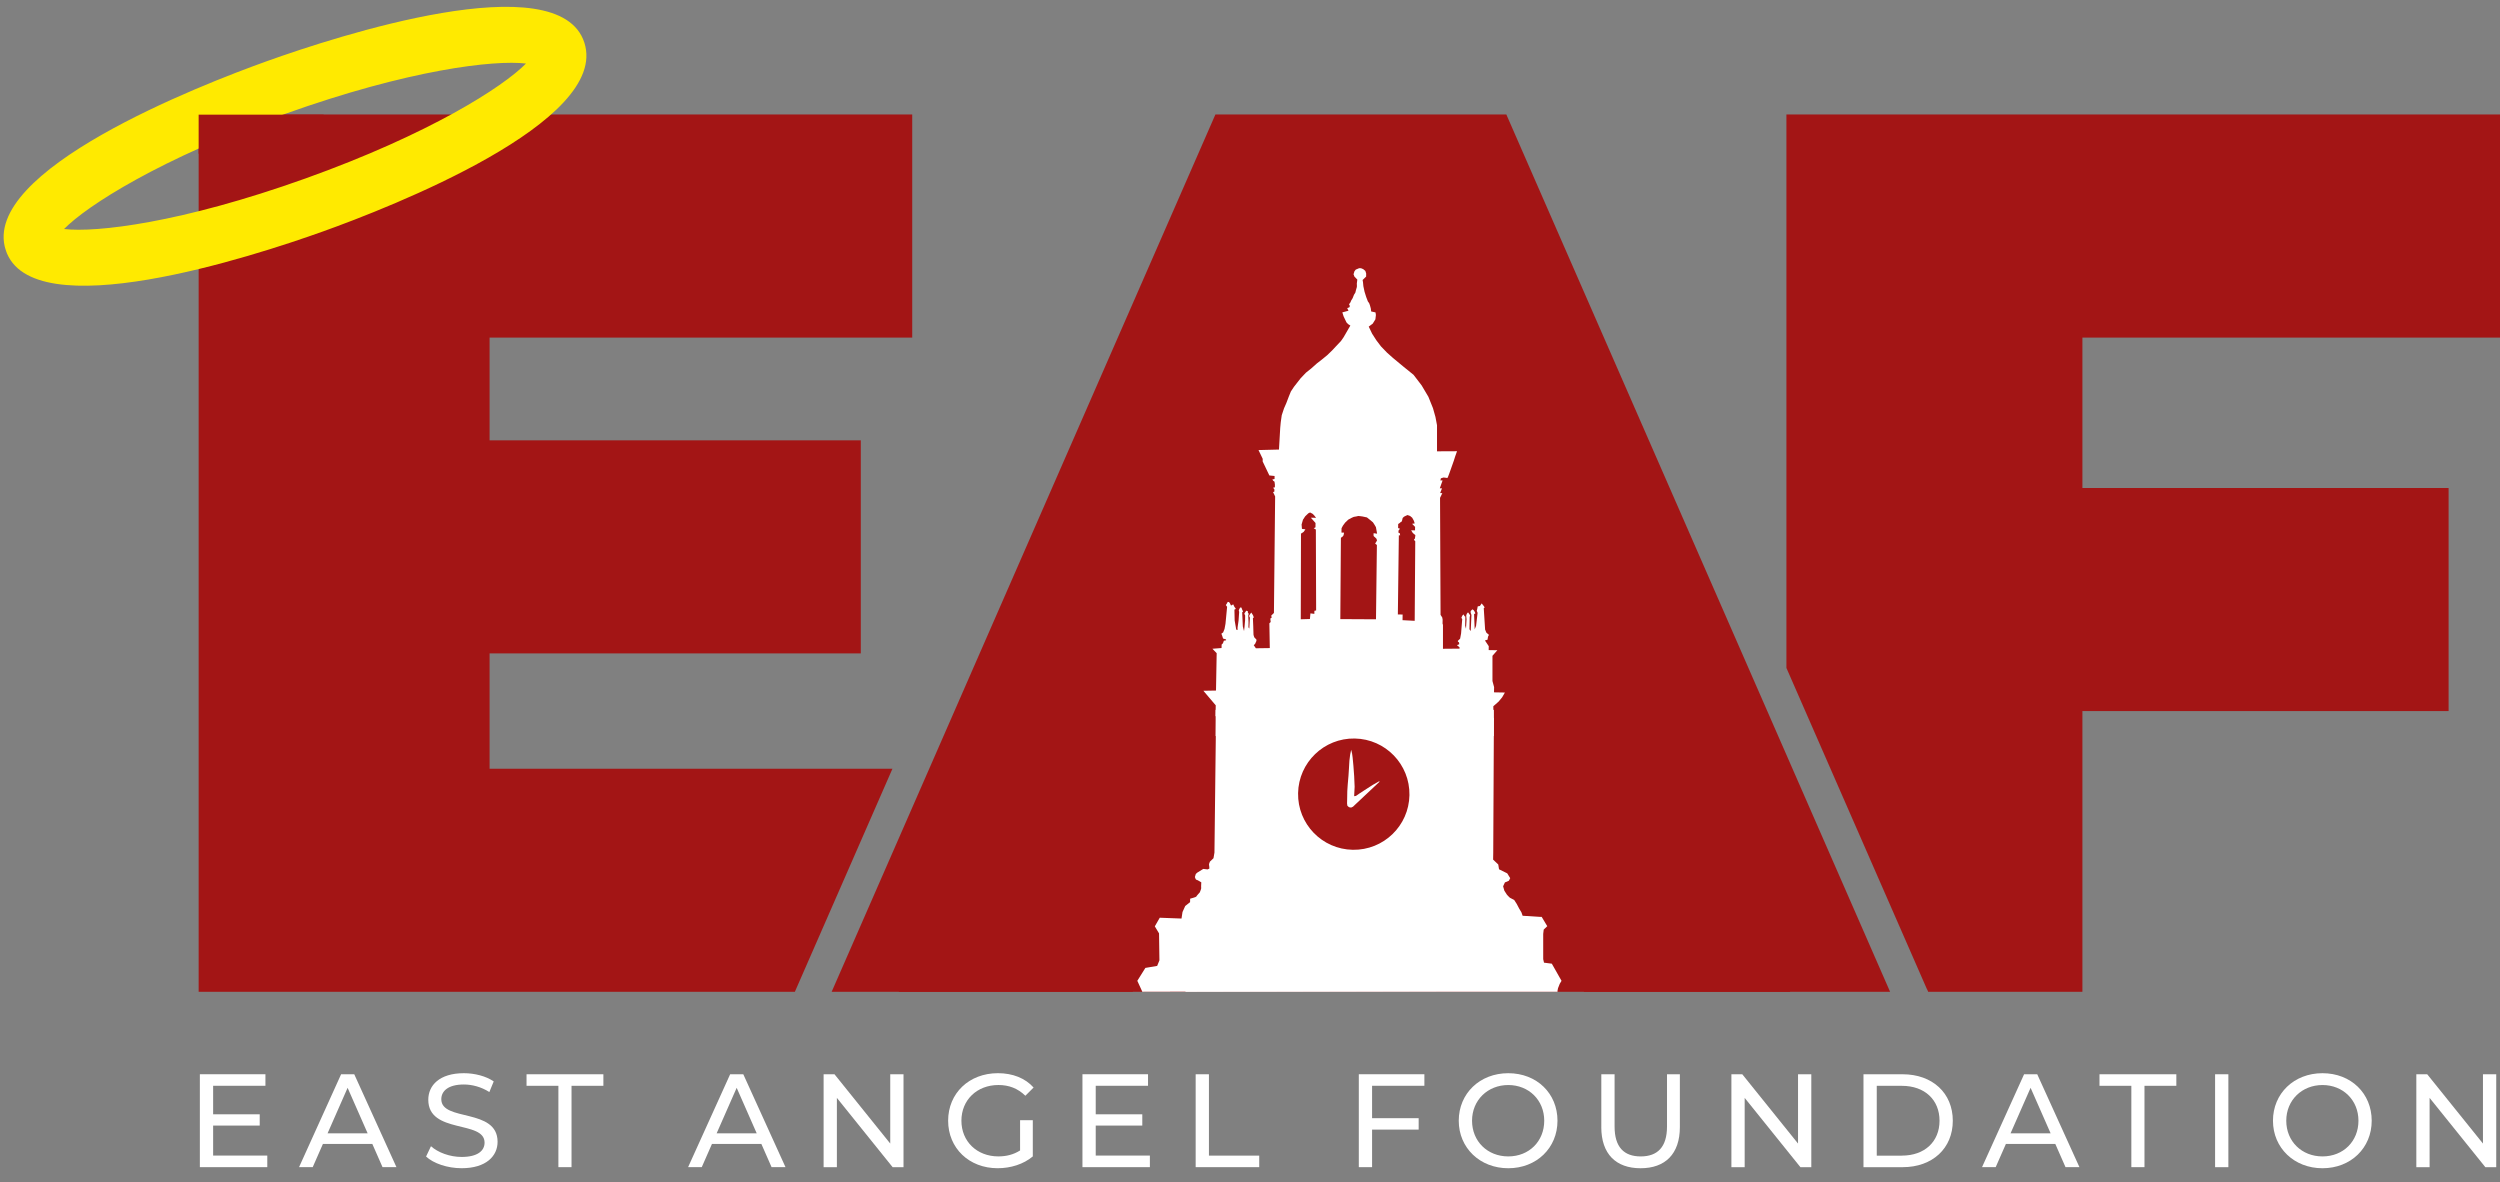 <svg xmlns="http://www.w3.org/2000/svg" xmlns:xlink="http://www.w3.org/1999/xlink" viewBox="0 0 1035.87 489.81"><rect x="0" y="0" width="1035.87" height="489.81" fill="#808080" stroke="none"/><defs><style>      .cls-1 {        clip-path: url(#clippath-4);      }      .cls-2, .cls-3 {        fill: #fff;      }      .cls-4, .cls-3 {        fill-rule: evenodd;      }      .cls-4, .cls-5 {        fill: #a31515;      }      .cls-6 {        fill: none;      }      .cls-7 {        clip-path: url(#clippath-1);      }      .cls-8 {        fill: #ffea00;      }      .cls-9 {        clip-path: url(#clippath-3);      }      .cls-10 {        clip-path: url(#clippath-2);      }      .cls-11 {        clip-path: url(#clippath);      }    </style><clipPath id="clippath"><rect class="cls-6" x="597.84" y="250.12" width="65.16" height="26.7"></rect></clipPath><clipPath id="clippath-1"><polygon class="cls-6" points="-9.1 68 230.68 -17.88 253.6 53.13 13.82 139.02 -9.1 68"></polygon></clipPath><clipPath id="clippath-2"><polygon class="cls-6" points="-9.1 68 230.68 -17.88 253.6 53.13 13.82 139.02 -9.1 68"></polygon></clipPath><clipPath id="clippath-3"><polygon class="cls-6" points="-9.1 68 230.68 -17.88 253.6 53.13 13.82 139.02 -9.1 68"></polygon></clipPath><clipPath id="clippath-4"><rect class="cls-6" x="372.13" y="90.95" width="370" height="320"></rect></clipPath></defs><g><g id="Layer_1"><g class="cls-11"><path class="cls-5" d="M597.84,250.12h65.18v26.7h-65.18v-26.7Z"></path></g><polygon class="cls-5" points="202.86 318.51 202.86 270.74 356.67 270.74 356.67 182.46 202.86 182.46 202.86 139.88 377.98 139.88 377.98 47.44 82.31 47.44 82.31 410.95 329.35 410.95 369.79 318.51 202.86 318.51"></polygon><path class="cls-5" d="M1035.87,139.88V47.44h-295.67v229.33l58.16,132.95c.23.38.42.79.57,1.22h63.91v-116.32h151.73v-92.43h-151.73v-62.31h173.03Z"></path><path class="cls-5" d="M631.95,347.59h-138.22l-24.42,63.35h-124.71L503.6,47.44h120.55l159,363.5h-126.79l-24.42-63.35ZM598.17,259.31l-35.33-91.39-35.33,91.39h70.67Z"></path><g class="cls-7"><g class="cls-10"><g class="cls-9"><path class="cls-8" d="M133.66,95.96c-28.13,10.07-120.73,40.38-131.31,7.6C-8.24,70.77,82.71,35.33,110.84,25.26s120.71-40.38,131.29-7.59c10.58,32.79-80.34,68.21-108.47,78.29ZM26.54,94.89c13.26,1.57,48.59-2.52,100.02-20.94,51.43-18.42,81.8-37.87,91.38-47.62-13.24-1.57-48.57,2.51-100,20.93-51.43,18.42-81.8,37.87-91.4,47.63Z"></path></g></g></g><rect class="cls-5" x="82.31" y="47.51" width="51.79" height="16.22"></rect><g class="cls-1"><path class="cls-5" d="M372.13,411.31l184.94-320.32,184.94,320.32h-369.88Z"></path></g><g><path class="cls-2" d="M110.75,478.83v4.78h-27.94v-38.5h27.17v4.78h-21.67v11.82h19.3v4.67h-19.3v12.43h22.44Z"></path><path class="cls-2" d="M154.26,473.99h-20.46l-4.23,9.62h-5.66l17.43-38.5h5.44l17.49,38.5h-5.77l-4.23-9.62ZM152.33,469.59l-8.3-18.86-8.3,18.86h16.61Z"></path><path class="cls-2" d="M176.54,479.22l2.03-4.29c2.86,2.58,7.75,4.45,12.7,4.45,6.65,0,9.51-2.58,9.51-5.94,0-9.4-23.32-3.46-23.32-17.76,0-5.94,4.62-11,14.74-11,4.51,0,9.18,1.21,12.37,3.41l-1.81,4.4c-3.35-2.14-7.15-3.13-10.56-3.13-6.54,0-9.35,2.75-9.35,6.1,0,9.4,23.32,3.52,23.32,17.65,0,5.88-4.73,10.94-14.9,10.94-5.88,0-11.66-1.98-14.74-4.84Z"></path><path class="cls-2" d="M231.37,449.9h-13.2v-4.78h31.84v4.78h-13.2v33.71h-5.44v-33.71Z"></path><path class="cls-2" d="M315.46,473.99h-20.46l-4.23,9.62h-5.66l17.43-38.5h5.44l17.49,38.5h-5.77l-4.23-9.62ZM313.54,469.59l-8.3-18.86-8.3,18.86h16.61Z"></path><path class="cls-2" d="M374.37,445.12v38.5h-4.51l-23.1-28.71v28.71h-5.5v-38.5h4.51l23.1,28.71v-28.71h5.5Z"></path><path class="cls-2" d="M422.66,464.15h5.28v15.01c-3.85,3.24-9.18,4.89-14.57,4.89-11.82,0-20.51-8.3-20.51-19.69s8.69-19.69,20.62-19.69c6.1,0,11.27,2.03,14.79,5.94l-3.41,3.41c-3.19-3.08-6.82-4.45-11.16-4.45-8.91,0-15.34,6.21-15.34,14.79s6.43,14.79,15.29,14.79c3.24,0,6.27-.71,9.02-2.47v-12.54Z"></path><path class="cls-2" d="M476.45,478.83v4.78h-27.94v-38.5h27.17v4.78h-21.67v11.82h19.3v4.67h-19.3v12.43h22.44Z"></path><path class="cls-2" d="M495.42,445.12h5.5v33.71h20.84v4.78h-26.34v-38.5Z"></path><path class="cls-2" d="M568.52,449.9v13.42h19.3v4.73h-19.3v15.56h-5.5v-38.5h27.17v4.78h-21.67Z"></path><path class="cls-2" d="M604.43,464.37c0-11.27,8.69-19.69,20.51-19.69s20.4,8.36,20.4,19.69-8.69,19.69-20.4,19.69-20.51-8.41-20.51-19.69ZM639.85,464.37c0-8.52-6.38-14.79-14.9-14.79s-15.01,6.27-15.01,14.79,6.38,14.79,15.01,14.79,14.9-6.27,14.9-14.79Z"></path><path class="cls-2" d="M663.5,467.01v-21.89h5.5v21.67c0,8.52,3.9,12.37,10.83,12.37s10.89-3.85,10.89-12.37v-21.67h5.33v21.89c0,11.16-6.1,17.05-16.28,17.05s-16.28-5.88-16.28-17.05Z"></path><path class="cls-2" d="M750.51,445.12v38.5h-4.51l-23.1-28.71v28.71h-5.5v-38.5h4.51l23.1,28.71v-28.71h5.5Z"></path><path class="cls-2" d="M772.13,445.12h16.22c12.37,0,20.79,7.81,20.79,19.25s-8.41,19.25-20.79,19.25h-16.22v-38.5ZM788.02,478.83c9.51,0,15.62-5.83,15.62-14.46s-6.1-14.46-15.62-14.46h-10.39v28.93h10.39Z"></path><path class="cls-2" d="M851.6,473.99h-20.46l-4.23,9.62h-5.66l17.43-38.5h5.44l17.49,38.5h-5.77l-4.23-9.62ZM849.67,469.59l-8.3-18.86-8.3,18.86h16.61Z"></path><path class="cls-2" d="M883.12,449.9h-13.2v-4.78h31.84v4.78h-13.2v33.71h-5.44v-33.71Z"></path><path class="cls-2" d="M917.82,445.12h5.5v38.5h-5.5v-38.5Z"></path><path class="cls-2" d="M941.8,464.37c0-11.27,8.69-19.69,20.51-19.69s20.4,8.36,20.4,19.69-8.69,19.69-20.4,19.69-20.51-8.41-20.51-19.69ZM977.22,464.37c0-8.52-6.38-14.79-14.9-14.79s-15.01,6.27-15.01,14.79,6.38,14.79,15.01,14.79,14.9-6.27,14.9-14.79Z"></path><path class="cls-2" d="M1034.31,445.12v38.5h-4.51l-23.1-28.71v28.71h-5.5v-38.5h4.51l23.1,28.71v-28.71h5.5Z"></path></g><g><g><g><path class="cls-3" d="M563.04,111.18l-1.27.52-.56.71-.38,1.25.17.36.17.54.53.55.35.37.36.37-.21,1.62s.1,1.44-.03,1.62c-.12.18-.58,2.15-.58,2.15l-.56.89-.57,1.43-.56.89-.38.89-.55.71.35.73-.19.54-.91.34.52,1.09-2.54.68.51,1.63.69,1.45.52,1.09.71.73.89.56-.93,1.61-.93,1.61-.93,1.61-1.11,1.6-2.02,2.13-1.65,1.77-2.02,1.95-2.38,1.94-1.83,1.41-2.38,2.12-2.2,1.76-2.2,2.3-2.77,3.55-1.3,1.96-.94,2.32-.95,2.51-.94,2.14-.95,2.87-.41,2.88-.22,2.34-.52,9-8.48.21,1.74,3.63-.02,1.08,2.78,5.81,2.16.22-.02,1.26-.9.17.35.55.54.37.16,1.26-.02,1.08-.72.17.53.73-.02.9-.54.17.35.73.52,1.09-.5,48.28-1.1,1.06.16.9-.55.35.15,1.44-.55.53.18,10.27-5.77.08-.88-1.28.55-.53.56-1.25v-.54s-.88-.92-.88-.92c0,0-.4-1.09-.34-1.27.06-.18-.24-6.67-.24-6.67l.37-.35-.34-.91-.7-1.09-.55.71-.37.71.35.73-.26,4.5-.35-.55.04-2.16-.13-2.7.19-.72-.35-.55v-.54s-.71-.19-.71-.19l-.19.36-.37.53-.19.36.35.73-.03,1.98-.23,2.7-.21,1.8-.5-1.99-.26-5.77.37-.36-.35-.73-.34-.91h-.54s-.37.7-.37.7l-.19.54.17.54-.25,3.6-.41,2.87-.02,1.08-.54-.19-.65-3.8-.1-4.51s.6-.17.55-.35c-.06-.18-.53-.73-.53-.73l-.52-1.09-.91.52-.52-1.09-.35-.37s-.54-.13-.54,0c0,.12-.37.71-.37.71l-.37.53.53.73-.67,7.02-.4,2.16-.57,1.43-.73.53.35.91.34,1.09,1.25.38v.36s-.91.16-.91.16l-.38,1.07-.55.53-.03,1.44-3.79.3,1.77,1.83-.28,15.49-5.23.09,5.12,6.03-.08,4.5,115.17,2.01-.07-6.13,2.2-1.94,1.47-1.78,1.12-1.96-4.51-.08.04-2.16c0-.12-.68-2.53-.68-2.53v-10.45s2.03-2.31,2.03-2.31l-3.6-.06.03-1.62-1.58-2.37,1.09-.34s.14-1.14.2-1.26l.37-.72-1.07-.92-.52-1.27-.56-8.84.37-.35-.35-.55-.88-1.1-.74,1.07-.9.16-.2,1.08-.19.72.34.91-.64,5.39-.57,1.43-.25-6.31.55-.35-.35-.73-.35-.55-.54-.37-.73.71v.72s.33.91.33.91l-.3,6.66-.53-.73.09-5.04.19-.72-.35-.55-.53-.73-.55.71-.19.72.15,1.44-.25,3.96-.34-1.27.06-3.24v-.54s-.35-.19-.35-.19l-.35-.73-.55.53-.38.89.35.55-.47,5.94-.4,2.16-.92.88v.36s.35.19.35.19l.17.36v.54s-.92.34-.92.34l1.07.92v.54s-6.86.06-6.86.06v-9.91s-.17-.54-.17-.54l.03-1.62-.16-.9-.7-1.09-.21-48.47.94-1.96-.9-.02.76-1.97-.9-.02s1.08-3.1,1.14-3.22c.06-.12-.9-.01-.9-.01l.2-.9,1.09-.34s1.5.15,1.62.21,1.32-3.4,1.32-3.4l1.33-3.76.57-1.79.76-2.15-8.29.04v-10.81s-.65-3.44-.65-3.44l-1.02-3.62-1.9-4.72-2.8-4.73-3.35-4.38-4.09-3.31-4.44-3.68-2.48-2.21-2.48-2.57-1.94-2.56-1.75-2.73-1.39-2.91,1.65-1.23,1.11-1.78.21-1.8-.16-1.08-1.8-.39-.16-1.26-.34-1.27-.34-.91-.53-.73-.69-1.81-.68-2.17-.5-2.35-.15-1.63-.16-.9.73-.71.73-.71.02-1.26-.34-1.09-.89-.74-.89-.37-.9-.02Z"></path><path class="cls-3" d="M619,297.45l-.28,55.85-.05,2.88,2.13,2.02.32,1.99,3.4,1.68,1.23,2-.56,1.07-1.63.69-.75,1.61.51,1.81,1.05,1.64s.97,1.1,1.24,1.28,1.79.93,1.79.93l1.05,1.64,1.05,2,.88,1.46.52,1.45,7.92.5,2.28,3.82-.92.88-.55.53-.21,1.8v10.45s.33,1.45.33,1.45l3.24.42,4.02,7.1-.74,1.25-1.13,2.86-171.82.43-2.08-4.54,3.34-5.35,4.88-.82.94-2.32-.16-11.17-1.75-2.91,2.05-3.57,9.01.34.41-2.7,1.13-2.5,2.01-1.59.03-1.44s2.54-.68,2.54-.86,1.47-1.78,1.47-1.78c0,0,.66-1.61.57-1.79s.04-2.34.04-2.34l-1.25-.74s-.71-.37-.89-.38-.52-1.09-.52-1.09l.38-1.25.55-.53,2.55-1.58,1.8.21.73-.35s-.06-1.44-.15-1.62c-.09-.18.38-1.26.38-1.26l1.47-1.41.4-2.34.67-57.64,115.17,1.83Z"></path><path class="cls-4" d="M537.86,328.65c.23-12.73,10.74-22.88,23.48-22.65,12.74.22,22.88,10.72,22.66,23.46-.23,12.73-10.74,22.88-23.48,22.65-12.74-.22-22.89-10.72-22.66-23.46Z"></path><polygon class="cls-4" points="540.81 213.93 539.88 215.35 539.31 217.33 539.46 219.13 540.9 219.34 540.15 220.4 539.06 221.11 538.97 256.6 542.76 256.49 542.98 254.15 544.6 254.36 544.62 253.09 545.34 252.93 545.22 219.41 544.33 218.86 545.06 218.51 545.09 216.71 543.14 214.51 545.31 214.55 544.6 213.63 543.89 212.9 542.82 212.34 542.1 212.69 541.36 213.4 540.81 213.93"></polygon><path class="cls-4" d="M559.91,214.62l-1.27.7-1.29,1.24-.92,1.25-.56,1.07-.03,1.44v.36s1.07.02,1.07.02l-.2,1.08-.37.53-.73.53-.02.9-.23,32.79,14.78.08.37-30.8-.71-.55.19-.36.56-.89-.17-.72-.71-.73s-.48-.31-.53-.55c-.06-.24.02-1.08.02-1.08l1.44.21-.49-2.71s-.99-1.76-1.23-2c-.24-.25-2.49-2.03-2.49-2.03,0,0-1.68-.33-1.8-.39-.12-.06-1.8-.21-1.8-.21,0,0-1.51.39-1.63.33-.12-.06-1.27.52-1.27.52Z"></path><path class="cls-4" d="M583.19,213.41c-.12,0-1.45.69-1.45.69l-.55.53-.2.9s-.25.78-.37.71c-.12-.06-.73.53-.73.53l-.55.35-.03,1.8.54-.17v.72s-.38.36-.38.36l-.02.9.54.19.16.9h-.54s-.41,32.78-.41,32.78l1.98.03-.04,2.34,5.04.27.23-32.97-.36-.37-.17-.36s.3-.23.37-.35c.06-.12.21-1.44.21-1.44l-1.07-.92-.35-.55-.35-.55,1.62.03.03-1.44-1.24-1.28,1.08-.16-.34-1.09-.7-1.27-.89-.74s-.96-.38-1.08-.38Z"></path><polygon class="cls-3" points="559.86 310.66 559.43 312.71 559.13 315.15 558.94 318.37 558.75 321.33 558.43 325.06 558.25 327.76 558.19 331.11 558.15 332.91 558.27 333.82 558.65 334.21 559.04 334.48 559.82 334.62 560.62 334.25 561.41 333.49 571.66 323.87 571.4 323.74 570.74 324.12 568.76 325.24 565.45 327.37 563.33 328.75 561.87 329.76 561.35 329.88 561.09 329.87 561.29 326.01 561.1 321.63 560.79 317.37 560.46 313.89 560.23 312.21 559.86 310.66"></polygon></g><rect class="cls-2" x="491.21" y="406.41" width="154.14" height="4.53"></rect></g><rect class="cls-2" x="503.7" y="294.13" width="115.27" height="10.86"></rect></g></g></g></svg>